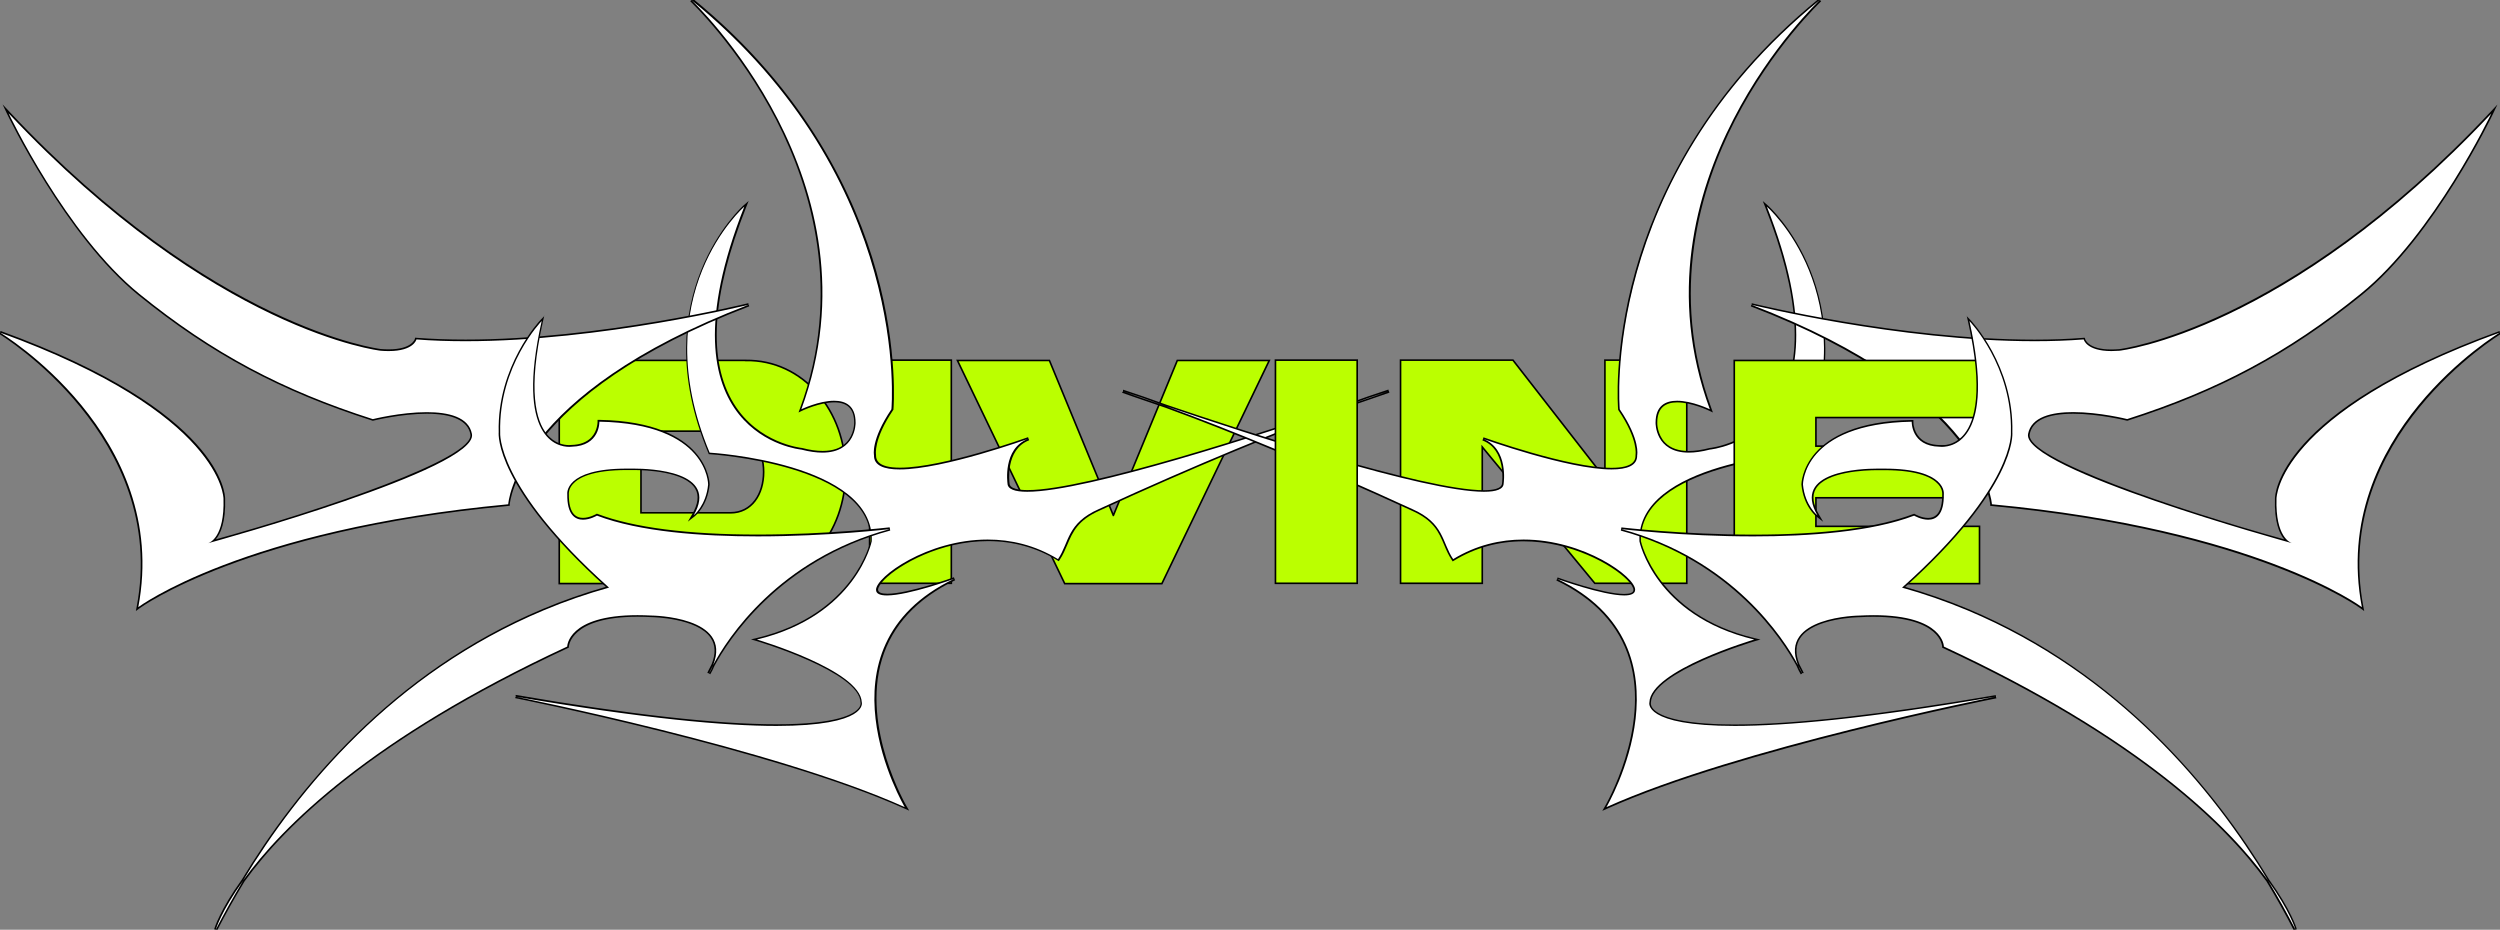 <?xml version="1.0" encoding="UTF-8"?>
<svg id="_1920x1080" data-name="1920x1080" xmlns="http://www.w3.org/2000/svg" viewBox="0 0 380.55 141.52">
  <rect x="0" y="0" width="380.55" height="141.52" fill="#808080" stroke="none"/>
  <defs>
    <style>
      .cls-1 {
        fill: #000;
      }

      .cls-1, .cls-2 {
        stroke-width: 0px;
      }

      .cls-3 {
        fill: #bf0;
        stroke: #000;
        stroke-miterlimit: 10;
        stroke-width: .25px;
      }

      .cls-2 {
        fill: #fff;
      }
    </style>
  </defs>
  <path class="cls-3" d="M113.51,54.87c8.76-.13,15.26,7.71,15.19,16.98.07,9.22-6.43,17.11-15.19,16.98h-28.38v-33.97h28.38ZM111.19,65.63h-13.62v12.43h13.62c3.23,0,5.05-2.81,5.05-6.22s-1.83-6.22-5.05-6.22Z"/>
  <path class="cls-3" d="M144.81,54.82v33.97h-12.44v-33.97h12.44Z"/>
  <path class="cls-3" d="M169.48,78.45l9.73-23.58h14l-16.35,33.97h-14.79l-16.33-33.97h14l9.73,23.58Z"/>
  <path class="cls-3" d="M244.3,54.82h12.46v33.97h-14l-17.13-20.75v20.75h-12.44v-33.97h17.11l14,17.99v-17.99Z"/>
  <g>
    <path class="cls-2" d="M137.69,122.99c-19.79-8.93-58.9-16.75-59.29-16.82l.05-.25c17.25,2.96,30.62,4.47,39.75,4.47s11.88-1.58,12.6-2.52c.39-.51.29-.88.29-.9-.15-4.78-15.72-9.44-15.87-9.49l-.45-.13.45-.11c14.93-3.59,17.36-14.75,17.38-14.87.42-11.74-24.31-13.33-24.56-13.34h-.08s-.03-.08-.03-.08c-9.97-23.91,5.16-37.46,5.32-37.59l.39-.34-.19.48c-5.27,13.36-5.9,23.46-1.86,30.02,3.76,6.12,10.38,6.79,10.44,6.8,1.19.31,2.25.46,3.19.46h0c1.6,0,2.84-.44,3.69-1.32,1.26-1.28,1.24-3.08,1.24-3.1,0-2.15-1.06-3.23-3.16-3.23-2.25,0-4.9,1.27-4.93,1.28l-.28.14.11-.29C134.47,28.14,105.45.37,105.16.09l.17-.19c33.33,27.09,30.53,62.05,30.5,62.41-3.12,4.65-2.65,6.93-2.65,6.95-.01.51.13.89.43,1.2.56.58,1.69.87,3.35.87,6.58,0,19.4-4.61,19.53-4.65l.09.23c-3.78,1.43-3.07,6.59-3.07,6.64,0,.79.98,1.19,2.89,1.19h0c9.1,0,36.83-9.1,48.34-13.02,2.5-.91,4.72-1.68,6.61-2.29l.08.24s-2.56.91-6.61,2.29c-10.6,3.86-24.26,9.57-37.47,15.65-3.43,1.51-4.23,3.43-5.01,5.28-.32.76-.65,1.55-1.16,2.29l-.07.1-.1-.06c-3.21-1.96-6.79-2.96-10.64-2.96-7.29,0-13.58,3.6-15.83,5.87-.67.67-1.03,1.26-1.03,1.66,0,.49.52.74,1.54.74,3.21,0,10.09-2.49,10.16-2.51l.1.23c-5.85,2.81-9.61,6.88-11.19,12.09-3.2,10.54,3.68,22.36,3.75,22.48l.2.34-.36-.16Z"/>
    <path class="cls-1" d="M105.24,0c33.67,27.36,30.45,62.3,30.45,62.3-3.18,4.71-2.65,6.99-2.65,6.99-.05,1.58,1.54,2.17,3.9,2.17,6.68,0,19.57-4.66,19.57-4.66-3.92,1.48-3.15,6.77-3.15,6.77.01.9,1.11,1.29,3.01,1.29,9,0,35.85-8.76,48.39-13.03-9.2,3.36-22.59,8.8-37.49,15.66-4.88,2.15-4.49,5.06-6.22,7.62-3.53-2.16-7.22-2.98-10.71-2.98-9.18,0-17,5.68-16.99,7.65,0,.62.66.86,1.67.86,3.27,0,10.2-2.52,10.2-2.52-21.84,10.49-7.5,34.74-7.5,34.74-20.04-9.04-59.32-16.83-59.32-16.83,19.67,3.38,32.02,4.47,39.78,4.47,14.05,0,13-3.58,13-3.58-.15-4.9-15.96-9.57-15.96-9.57,15.19-3.65,17.48-14.96,17.48-14.96.43-12.02-24.68-13.49-24.68-13.49-10.05-24.1,5.28-37.45,5.28-37.45-13.79,34.93,8.68,36.99,8.68,36.99,1.24.32,2.3.46,3.2.46,5.15,0,5.06-4.55,5.06-4.55,0-2.61-1.53-3.35-3.28-3.35-2.31,0-4.98,1.3-4.98,1.3C134.76,27.7,105.24,0,105.24,0M211.38,59.55s-2.56.91-6.6,2.28c2.54-.92,4.75-1.69,6.6-2.28M105.4-.19l-.33.38c.07.07,7.42,7.04,13.12,18.12,5.25,10.22,10.13,26.13,3.57,43.9l-.21.58.56-.27s2.65-1.27,4.88-1.27c2.04,0,3.03,1.02,3.03,3.1,0,.02.02,1.78-1.2,3.02-.83.85-2.04,1.27-3.6,1.27-.92,0-1.98-.15-3.13-.45-.11-.01-6.67-.69-10.39-6.75-4.01-6.53-3.38-16.59,1.88-29.9l.38-.95-.77.67c-.15.13-15.35,13.74-5.35,37.74l.06.14h.16c.25.02,24.86,1.6,24.44,13.24-.02.07-2.43,11.16-17.28,14.73l-.91.22.9.26c.16.05,15.64,4.68,15.78,9.34v.03s.01.03.01.03c0,0,.08.34-.28.8-.72.92-3.29,2.46-12.48,2.46s-22.49-1.5-39.74-4.47l-.09.49c.39.08,39.48,7.89,59.27,16.81l.72.32-.4-.68c-.07-.12-6.92-11.89-3.74-22.38,1.57-5.17,5.31-9.21,11.13-12.01l-.19-.46c-.07.03-6.93,2.51-10.12,2.51-.94,0-1.41-.21-1.42-.61,0-.36.36-.93.99-1.57,2.24-2.25,8.49-5.83,15.74-5.83,3.83,0,7.39.99,10.58,2.94l.2.12.13-.2c.51-.76.84-1.55,1.17-2.32.81-1.91,1.57-3.72,4.95-5.21,13.22-6.09,26.88-11.79,37.48-15.65,3.99-1.36,6.57-2.27,6.6-2.28l-.16-.47c-1.89.61-4.11,1.38-6.6,2.29-11.5,3.91-39.23,13.01-48.31,13.01-1.25,0-2.75-.18-2.76-1.04-.01-.08-.7-5.14,2.99-6.54l-.17-.47c-.13.05-12.93,4.64-19.49,4.64-1.63,0-2.73-.28-3.26-.83-.27-.28-.4-.63-.39-1.08v-.03s0-.03,0-.03c0-.02-.45-2.27,2.61-6.8l.04-.05v-.06c.01-.09.77-8.92-2.6-20.98-3.12-11.12-10.49-27.36-27.94-41.54h0Z"/>
  </g>
  <g>
    <path class="cls-2" d="M20.91,92.41C25.84,66.56.2,50.88-.06,50.73l.11-.22c33.73,12.24,34.1,25.28,34.1,25.41.12,4.03-.92,5.73-1.68,6.43,14.38-3.99,40.01-12.2,39.26-16.25-.39-2.14-2.67-3.23-6.75-3.23s-8.13,1.05-8.17,1.06c-14-4.46-24.65-10.17-35.65-19.1C10.04,35.82,1.29,17.49,1.2,17.31l-.34-.72.54.58c30.97,32.93,56.31,36.07,56.56,36.1.43.04.84.05,1.21.05,3.66,0,4.09-1.65,4.09-1.67l.02-.1h.11c2.33.19,4.85.28,7.47.28,20.42,0,42.83-5.49,43.05-5.54l.08.24c-35.15,13.47-36.51,30.09-36.52,30.26v.11s-.11,0-.11,0c-39.99,3.75-56.09,15.52-56.25,15.64l-.26.19.06-.32Z"/>
    <path class="cls-1" d="M1.31,17.25c31.36,33.35,56.64,36.14,56.64,36.14.44.04.85.05,1.22.05,3.83,0,4.22-1.77,4.22-1.77,2.44.19,4.94.27,7.48.27,20.68,0,43.09-5.55,43.09-5.55-35.66,13.67-36.6,30.37-36.6,30.37-40.49,3.8-56.31,15.66-56.31,15.66C26.04,66.2,0,50.62,0,50.62c34.04,12.35,34.02,25.29,34.02,25.29.18,5.89-2.12,6.71-2.35,6.78-.01,0-.02,0-.02,0,0,0,0,0,.02,0,.96-.26,41.15-11.32,40.17-16.62-.48-2.61-3.6-3.33-6.88-3.33-3.98,0-8.21,1.06-8.21,1.06-13.71-4.38-24.34-9.99-35.54-19.07C10.01,35.64,1.31,17.25,1.31,17.25M.41,15.93l.68,1.43c.09.18,8.86,18.54,19.97,27.56,11.02,8.94,21.67,14.65,35.63,19.11l.07.02.07-.02s4.24-1.05,8.14-1.05,6.25,1.05,6.63,3.13c.67,3.65-22.34,11.42-38.75,15.99.73-.88,1.53-2.65,1.42-6.2,0-.53-.37-13.24-34.18-25.52l-.21.45c.26.16,25.83,15.8,20.92,41.55l-.12.63.52-.39c.16-.12,16.25-11.87,56.18-15.61l.21-.02v-.21c.02-.17,1.4-16.71,36.46-30.15l-.15-.48c-.22.06-22.62,5.54-43.03,5.54-2.62,0-5.13-.09-7.46-.27l-.22-.02-.05.21s-.43,1.57-3.97,1.57c-.38,0-.78-.02-1.2-.05-.25-.03-25.55-3.18-56.47-36.06l-1.09-1.16H.41Z"/>
  </g>
  <g>
    <path class="cls-2" d="M32.72,141.49s.86-2.9,4.2-7.52c8.1-13.41,22.62-31.43,45.78-41.16,3.17-1.33,6.46-2.48,9.78-3.42-16.96-15.23-16.47-23.24-16.44-23.57-.26-10.08,6.26-16.95,6.32-17.02l.31-.32-.1.44c-2.4,10.64-1.01,15.24.57,17.21,1.28,1.59,2.88,1.77,3.5,1.77.22,0,.35-.02.35-.02,1.38-.04,2.43-.43,3.14-1.18,1.01-1.06.98-2.49.98-2.51v-.13s.13,0,.13,0c16.57.31,16.68,9.6,16.68,9.69-.31,3.24-2.17,4.73-2.25,4.79l-.51.4.33-.56c.93-1.6,1.1-2.95.49-4.01-1.56-2.71-7.66-2.92-9.49-2.92-.33,0-.53,0-.53,0h-.53c-5.27,0-7.43,1.18-8.3,2.17-.71.81-.63,1.55-.63,1.56-.02,1.56.26,2.64.85,3.24.36.37.84.55,1.42.55,1.04,0,2.06-.59,2.07-.6l.05-.03.06.02c5.5,2.09,13.72,3.15,24.42,3.15s20-1.09,20.09-1.1l.05.25c-17.06,4.61-24.84,16.95-26.82,20.63-.17.42-.39.86-.65,1.3l-.22-.11s.21-.48.65-1.3c.66-1.62.61-3-.13-4.12-2.09-3.14-9.04-3.24-9.11-3.24-.76-.04-1.47-.06-2.13-.06-10.41,0-10.58,4.61-10.58,4.65v.08s-.07.03-.07.03c-29.36,13.63-43.01,26.86-49.29,35.57-1.46,2.42-2.86,4.93-4.17,7.47l-.23-.09Z"/>
    <path class="cls-1" d="M82.45,48.89c-4.06,18.03,2.52,19.13,4.2,19.13.24,0,.37-.02.37-.02,4.34-.11,4.22-3.81,4.22-3.81,16.63.31,16.55,9.57,16.55,9.57-.31,3.22-2.2,4.69-2.2,4.69,3.92-6.72-6.59-7.12-9.12-7.12-.34,0-.53,0-.53,0-.18,0-.35,0-.53,0-9.57,0-9.06,3.88-9.06,3.88-.05,3.15,1.2,3.9,2.39,3.9,1.09,0,2.13-.62,2.13-.62,6.5,2.47,15.94,3.16,24.47,3.16,10.79,0,20.11-1.11,20.11-1.11-17,4.59-24.76,16.71-26.9,20.7,3.03-7.43-9.36-7.54-9.36-7.54-.76-.04-1.47-.06-2.14-.06-10.69,0-10.71,4.78-10.71,4.78-30.06,13.95-43.51,27.53-49.34,35.61,8.44-13.97,22.81-31.49,45.72-41.11,3.37-1.42,6.71-2.56,9.99-3.47-17.29-15.46-16.57-23.62-16.57-23.62-.26-10.16,6.29-16.94,6.29-16.94M108.56,101.25c-.17.41-.38.84-.64,1.29,0,0,.2-.48.64-1.29M37.02,134.04c-1.6,2.65-2.99,5.17-4.18,7.48,0,0,.82-2.82,4.18-7.48M82.89,48.07l-.62.64c-.07.07-6.62,6.98-6.36,17.12-.03.31-.52,8.32,16.31,23.5-3.26.93-6.48,2.06-9.58,3.36-23.18,9.73-37.72,27.78-45.83,41.2-3.34,4.64-4.18,7.44-4.21,7.55l.46.18c1.31-2.54,2.71-5.05,4.17-7.46,6.27-8.69,19.9-21.9,49.23-35.52l.14-.07v-.16s.19-4.53,10.46-4.53c.68,0,1.39.02,2.12.06.08,0,6.97.1,9.02,3.18.72,1.08.76,2.42.12,4-.44.81-.64,1.28-.65,1.3l.45.22c.26-.45.48-.89.65-1.31,1.98-3.68,9.74-15.97,26.74-20.57l-.09-.49c-.09.01-9.43,1.1-20.08,1.1s-18.89-1.06-24.38-3.14l-.11-.04-.1.06s-1,.58-2.01.58c-.55,0-.99-.17-1.33-.51-.56-.57-.84-1.63-.82-3.13,0-.06-.07-.74.61-1.51.86-.97,2.99-2.13,8.2-2.13.17,0,.34,0,.52,0,.02,0,.21,0,.53,0,1.82,0,7.86.21,9.39,2.86.59,1.02.42,2.32-.49,3.88l-.65,1.12,1.02-.79c.08-.06,1.99-1.58,2.3-4.87,0-.12-.11-9.53-16.8-9.84h-.26s0,.26,0,.26c0,.01.03,1.39-.95,2.42-.69.72-1.71,1.11-3.03,1.14-.04,0-.16.02-.37.02-.76,0-2.21-.22-3.41-1.72-1.57-1.96-2.93-6.52-.55-17.11l.2-.87h0Z"/>
  </g>
  <g>
    <path class="cls-2" d="M244.41,122.81c.07-.12,6.95-11.94,3.75-22.48-1.58-5.21-5.35-9.28-11.19-12.09l.1-.23c.07.02,6.95,2.51,10.16,2.51,1.02,0,1.54-.25,1.54-.74,0-.4-.36-.99-1.03-1.66-2.25-2.27-8.54-5.87-15.83-5.87-3.85,0-7.43,1-10.65,2.96l-.1.06-.07-.1c-.5-.75-.83-1.53-1.15-2.29-.78-1.85-1.58-3.77-5.01-5.28-13.22-6.08-26.88-11.79-37.48-15.65-4.05-1.38-6.61-2.29-6.61-2.29l.08-.24c1.89.61,4.11,1.38,6.61,2.29,11.51,3.91,39.25,13.02,48.34,13.02,1.91,0,2.88-.39,2.89-1.17,0-.07.72-5.23-3.07-6.66l.09-.23c.13.05,12.95,4.65,19.53,4.65,1.66,0,2.79-.29,3.35-.87.3-.31.44-.69.42-1.17,0-.05.48-2.34-2.62-6.93-.05-.41-2.85-35.37,30.48-62.46l.17.19c-.29.28-29.31,28.05-16.72,62.16l.11.29-.28-.13s-2.68-1.28-4.93-1.28c-2.09,0-3.16,1.09-3.16,3.23,0,.02-.02,1.82,1.24,3.11.85.87,2.1,1.31,3.69,1.31.93,0,2-.15,3.17-.46.09,0,6.7-.69,10.46-6.8,4.04-6.56,3.41-16.66-1.86-30.02l-.19-.48.39.34c.15.13,15.28,13.68,5.32,37.59l-.03.07h-.08c-.25.02-24.98,1.61-24.56,13.37.02.09,2.45,11.26,17.38,14.85l.45.11-.45.13c-.16.05-15.73,4.7-15.87,9.46,0,.05-.11.42.28.93.72.94,3.31,2.52,12.6,2.52s22.51-1.5,39.76-4.47l.05.25c-.39.08-39.5,7.89-59.29,16.82l-.36.16.2-.34Z"/>
    <path class="cls-1" d="M277.02,0s-29.52,27.7-16.75,62.3c0,0-2.68-1.3-4.98-1.3-1.75,0-3.28.74-3.28,3.35,0,0-.1,4.55,5.06,4.55.9,0,1.95-.14,3.2-.46,0,0,22.47-2.06,8.68-36.99,0,0,15.33,13.35,5.28,37.45,0,0-25.11,1.47-24.68,13.49,0,0,2.28,11.32,17.48,14.96,0,0-15.81,4.67-15.96,9.57,0,0-1.05,3.58,13,3.58,7.75,0,20.11-1.09,39.78-4.47,0,0-39.28,7.79-59.32,16.83,0,0,14.34-24.25-7.5-34.74,0,0,6.93,2.52,10.2,2.52,1,0,1.66-.24,1.67-.86.02-1.98-7.81-7.65-16.99-7.65-3.49,0-7.18.82-10.71,2.98-1.73-2.56-1.34-5.47-6.22-7.62-14.9-6.86-28.29-12.31-37.49-15.66,12.54,4.27,39.39,13.03,48.39,13.03,1.9,0,3-.39,3.01-1.29,0,0,.78-5.29-3.15-6.77,0,0,12.9,4.66,19.57,4.66,2.36,0,3.95-.58,3.9-2.17,0,0,.53-2.28-2.65-6.99,0,0-3.21-34.93,30.45-62.3M170.88,59.55c1.84.59,4.06,1.36,6.6,2.28-4.04-1.37-6.6-2.28-6.6-2.28M276.86-.19c-17.44,14.18-24.82,30.41-27.94,41.54-3.38,12.06-2.62,20.89-2.61,20.98v.06s.04.05.04.05c3.06,4.53,2.61,6.77,2.61,6.8v.03s0,.03,0,.03c.01.44-.11.79-.39,1.08-.54.55-1.63.83-3.26.83-6.55,0-19.36-4.6-19.49-4.64l-.17.47c3.69,1.39,3,6.45,2.99,6.5-.01.9-1.51,1.08-2.76,1.08-9.08,0-36.8-9.1-48.31-13.01-2.5-.91-4.72-1.68-6.6-2.29l-.16.47s2.61.93,6.6,2.28c10.59,3.86,24.25,9.57,37.47,15.65,3.38,1.49,4.14,3.3,4.95,5.22.32.77.66,1.56,1.17,2.32l.13.2.2-.12c3.19-1.95,6.75-2.94,10.58-2.94,7.26,0,13.51,3.58,15.74,5.83.63.64,1,1.21.99,1.57,0,.41-.48.61-1.42.61-3.19,0-10.05-2.48-10.12-2.51l-.19.46c5.81,2.79,9.56,6.83,11.13,12.01,3.18,10.49-3.67,22.26-3.74,22.38l-.4.68.72-.32c19.78-8.92,58.87-16.74,59.27-16.81l-.09-.49c-17.24,2.96-30.61,4.47-39.74,4.47s-11.77-1.54-12.48-2.46c-.36-.46-.28-.79-.28-.81v-.03s0-.03,0-.03c.14-4.66,15.62-9.29,15.78-9.34l.9-.26-.91-.22c-14.85-3.56-17.27-14.66-17.29-14.77-.41-11.6,24.2-13.18,24.45-13.2h.16s.06-.15.06-.15c10-23.99-5.19-37.6-5.35-37.74l-.77-.67.38.95c5.26,13.31,5.89,23.38,1.88,29.9-3.72,6.06-10.28,6.74-10.35,6.74-1.2.31-2.25.46-3.17.46-1.56,0-2.77-.43-3.6-1.27-1.22-1.25-1.21-3-1.2-3.02,0-1.13.3-1.96.9-2.47.5-.42,1.22-.64,2.13-.64,2.22,0,4.85,1.26,4.88,1.27l.56.27-.21-.58c-6.56-17.78-1.68-33.69,3.57-43.9,5.7-11.09,13.05-18.05,13.12-18.12l-.33-.38h0Z"/>
  </g>
  <g>
    <path class="cls-2" d="M359.44,92.53c-.16-.12-16.27-11.89-56.25-15.64h-.11s0-.12,0-.12c0-.17-1.37-16.79-36.52-30.26l.08-.24c.22.06,22.63,5.54,43.05,5.54,2.62,0,5.13-.09,7.47-.27h.11s.02.1.02.1c0,.02.43,1.67,4.09,1.67.37,0,.77-.02,1.21-.05.25-.03,25.59-3.17,56.55-36.1l.54-.58-.34.72c-.09.18-8.84,18.52-19.94,27.51-11.01,8.92-21.65,14.63-35.58,19.09-.11,0-4.32-1.05-8.24-1.05s-6.36,1.09-6.75,3.23c-.75,4.05,24.88,12.26,39.26,16.25-.77-.7-1.81-2.4-1.68-6.43,0-.13.37-13.16,34.1-25.4l.11.22c-.26.16-25.91,15.84-20.97,41.68l.06.32-.26-.19Z"/>
    <path class="cls-1" d="M379.24,17.25s-8.7,18.39-19.9,27.47c-11.2,9.08-21.84,14.69-35.54,19.07,0,0-4.22-1.06-8.21-1.06-3.28,0-6.39.72-6.88,3.33-.98,5.3,39.22,16.36,40.17,16.62.01,0,.02,0,.02,0,0,0,0,0-.02,0-.22-.07-2.53-.89-2.35-6.78,0,0-.02-12.93,34.02-25.29,0,0-26.04,15.58-21.03,41.81,0,0-15.82-11.87-56.31-15.66,0,0-.95-16.7-36.6-30.37,0,0,22.41,5.55,43.09,5.55,2.53,0,5.04-.08,7.48-.27,0,0,.39,1.77,4.22,1.77.37,0,.78-.02,1.22-.05,0,0,25.27-2.79,56.64-36.14M380.14,15.93l-1.09,1.16c-30.93,32.88-56.23,36.03-56.48,36.06-.41.03-.82.05-1.19.05-3.54,0-3.97-1.56-3.97-1.57l-.05-.21h-.21c-2.33.19-4.84.28-7.46.28-20.41,0-42.8-5.48-43.03-5.54l-.15.48c35.05,13.44,36.43,29.98,36.44,30.15v.21s.23.02.23.02c39.94,3.74,56.03,15.5,56.18,15.61l.52.39-.12-.63c-4.91-25.76,20.66-41.4,20.92-41.55l-.21-.45c-33.81,12.27-34.18,24.99-34.18,25.52-.11,3.54.68,5.31,1.41,6.19-16.41-4.57-39.42-12.34-38.74-15.99.38-2.07,2.61-3.13,6.63-3.13,3.91,0,8.1,1.04,8.14,1.05l.07.02.07-.02c13.95-4.46,24.61-10.18,35.63-19.11,11.12-9.01,19.88-27.37,19.97-27.56l.68-1.43h0Z"/>
  </g>
  <path class="cls-3" d="M263.99,54.87h37.33v8.69h-24.9v4.35h24.9v7.86h-24.9v4.35h24.9v8.72h-37.33v-33.97Z"/>
  <g>
    <path class="cls-2" d="M349.31,141.58c-1.31-2.54-2.71-5.06-4.17-7.47-6.28-8.7-19.93-21.94-49.29-35.57l-.07-.03v-.08s-.17-4.65-10.58-4.65c-.67,0-1.38.02-2.13.06-.08,0-7.03.1-9.12,3.24-.74,1.12-.79,2.5-.13,4.12.44.82.65,1.3.65,1.3l-.22.11c-.26-.45-.48-.88-.65-1.3-1.98-3.68-9.76-16.03-26.82-20.63l.05-.25c.09.01,9.43,1.1,20.09,1.1s18.92-1.06,24.42-3.15l.06-.02.05.03s1.03.6,2.07.6c.58,0,1.06-.19,1.42-.55.59-.6.88-1.68.85-3.22,0-.03.08-.77-.63-1.58-.88-.99-3.03-2.18-8.3-2.18h-.52s-.2,0-.53,0c-1.83,0-7.94.21-9.49,2.92-.61,1.06-.45,2.41.49,4.01l.33.56-.51-.4c-.08-.06-1.94-1.55-2.25-4.78,0-.1.11-9.39,16.68-9.71h.13s0,.13,0,.13c0,.01-.03,1.44.98,2.51.71.75,1.76,1.15,3.12,1.18.02,0,.15.02.37.02.63,0,2.23-.17,3.5-1.77,1.58-1.98,2.97-6.57.57-17.21l-.1-.44.31.32c.07.07,6.58,6.94,6.32,17.03.03.32.52,8.33-16.44,23.56,3.32.94,6.61,2.09,9.78,3.42,23.15,9.72,37.67,27.75,45.78,41.16,3.33,4.62,4.19,7.49,4.2,7.52l-.23.09Z"/>
    <path class="cls-1" d="M299.81,48.89s6.55,6.79,6.29,16.94c0,0,.72,8.16-16.57,23.62,3.27.91,6.61,2.06,9.99,3.47,22.91,9.62,37.28,27.14,45.72,41.11-5.82-8.07-19.28-21.66-49.34-35.61,0,0-.02-4.78-10.71-4.78-.67,0-1.38.02-2.14.06,0,0-12.38.11-9.36,7.54-2.15-3.99-9.9-16.11-26.9-20.7,0,0,9.32,1.11,20.11,1.11,8.52,0,17.97-.69,24.47-3.16,0,0,1.05.62,2.13.62,1.2,0,2.44-.75,2.39-3.9,0,0,.52-3.88-9.06-3.88-.17,0-.35,0-.53,0,0,0-.19,0-.53,0-2.52,0-13.04.39-9.12,7.12,0,0-1.9-1.48-2.2-4.69,0,0-.08-9.25,16.55-9.57,0,0-.12,3.71,4.22,3.81,0,0,.14.02.37.02,1.68,0,8.26-1.11,4.2-19.13M273.7,101.25c.44.82.64,1.29.64,1.29-.26-.45-.48-.89-.64-1.29M345.24,134.04c3.36,4.66,4.18,7.48,4.18,7.48-1.19-2.32-2.58-4.84-4.18-7.48M299.37,48.07l.2.87c2.39,10.59,1.02,15.15-.55,17.11-1.2,1.5-2.65,1.72-3.41,1.72-.2,0-.33-.02-.34-.02-1.36-.04-2.38-.42-3.07-1.15-.97-1.03-.94-2.4-.94-2.41v-.26s-.25,0-.25,0c-16.69.32-16.8,9.73-16.8,9.82.31,3.31,2.22,4.83,2.3,4.89l1.02.79-.65-1.12c-.91-1.56-1.07-2.86-.49-3.88,1.53-2.65,7.57-2.86,9.39-2.86.33,0,.52,0,.52,0,.19,0,.36,0,.53,0,5.21,0,7.34,1.16,8.2,2.13.68.77.61,1.44.61,1.47.02,1.54-.25,2.59-.82,3.16-.34.34-.78.51-1.33.51-1,0-2-.58-2.01-.58l-.1-.06-.11.04c-5.49,2.09-13.69,3.14-24.38,3.14s-19.99-1.09-20.08-1.1l-.09.49c17,4.59,24.76,16.89,26.74,20.57.17.42.39.86.65,1.31l.45-.22s-.21-.49-.65-1.3c-.64-1.58-.6-2.92.12-4,2.06-3.09,8.94-3.18,9.01-3.18.74-.04,1.46-.06,2.13-.06,10.32,0,10.46,4.48,10.46,4.53v.16s.14.07.14.07c29.33,13.61,42.96,26.83,49.23,35.52,1.46,2.41,2.86,4.92,4.17,7.46l.46-.18c-.03-.12-.87-2.92-4.21-7.55-8.11-13.43-22.65-31.47-45.83-41.2-3.1-1.3-6.32-2.43-9.58-3.36,16.84-15.17,16.34-23.19,16.31-23.52.26-10.12-6.29-17.03-6.36-17.09l-.62-.64h0Z"/>
  </g>
  <path class="cls-3" d="M206.59,54.82v33.97h-12.44v-33.97h12.44Z"/>
</svg>